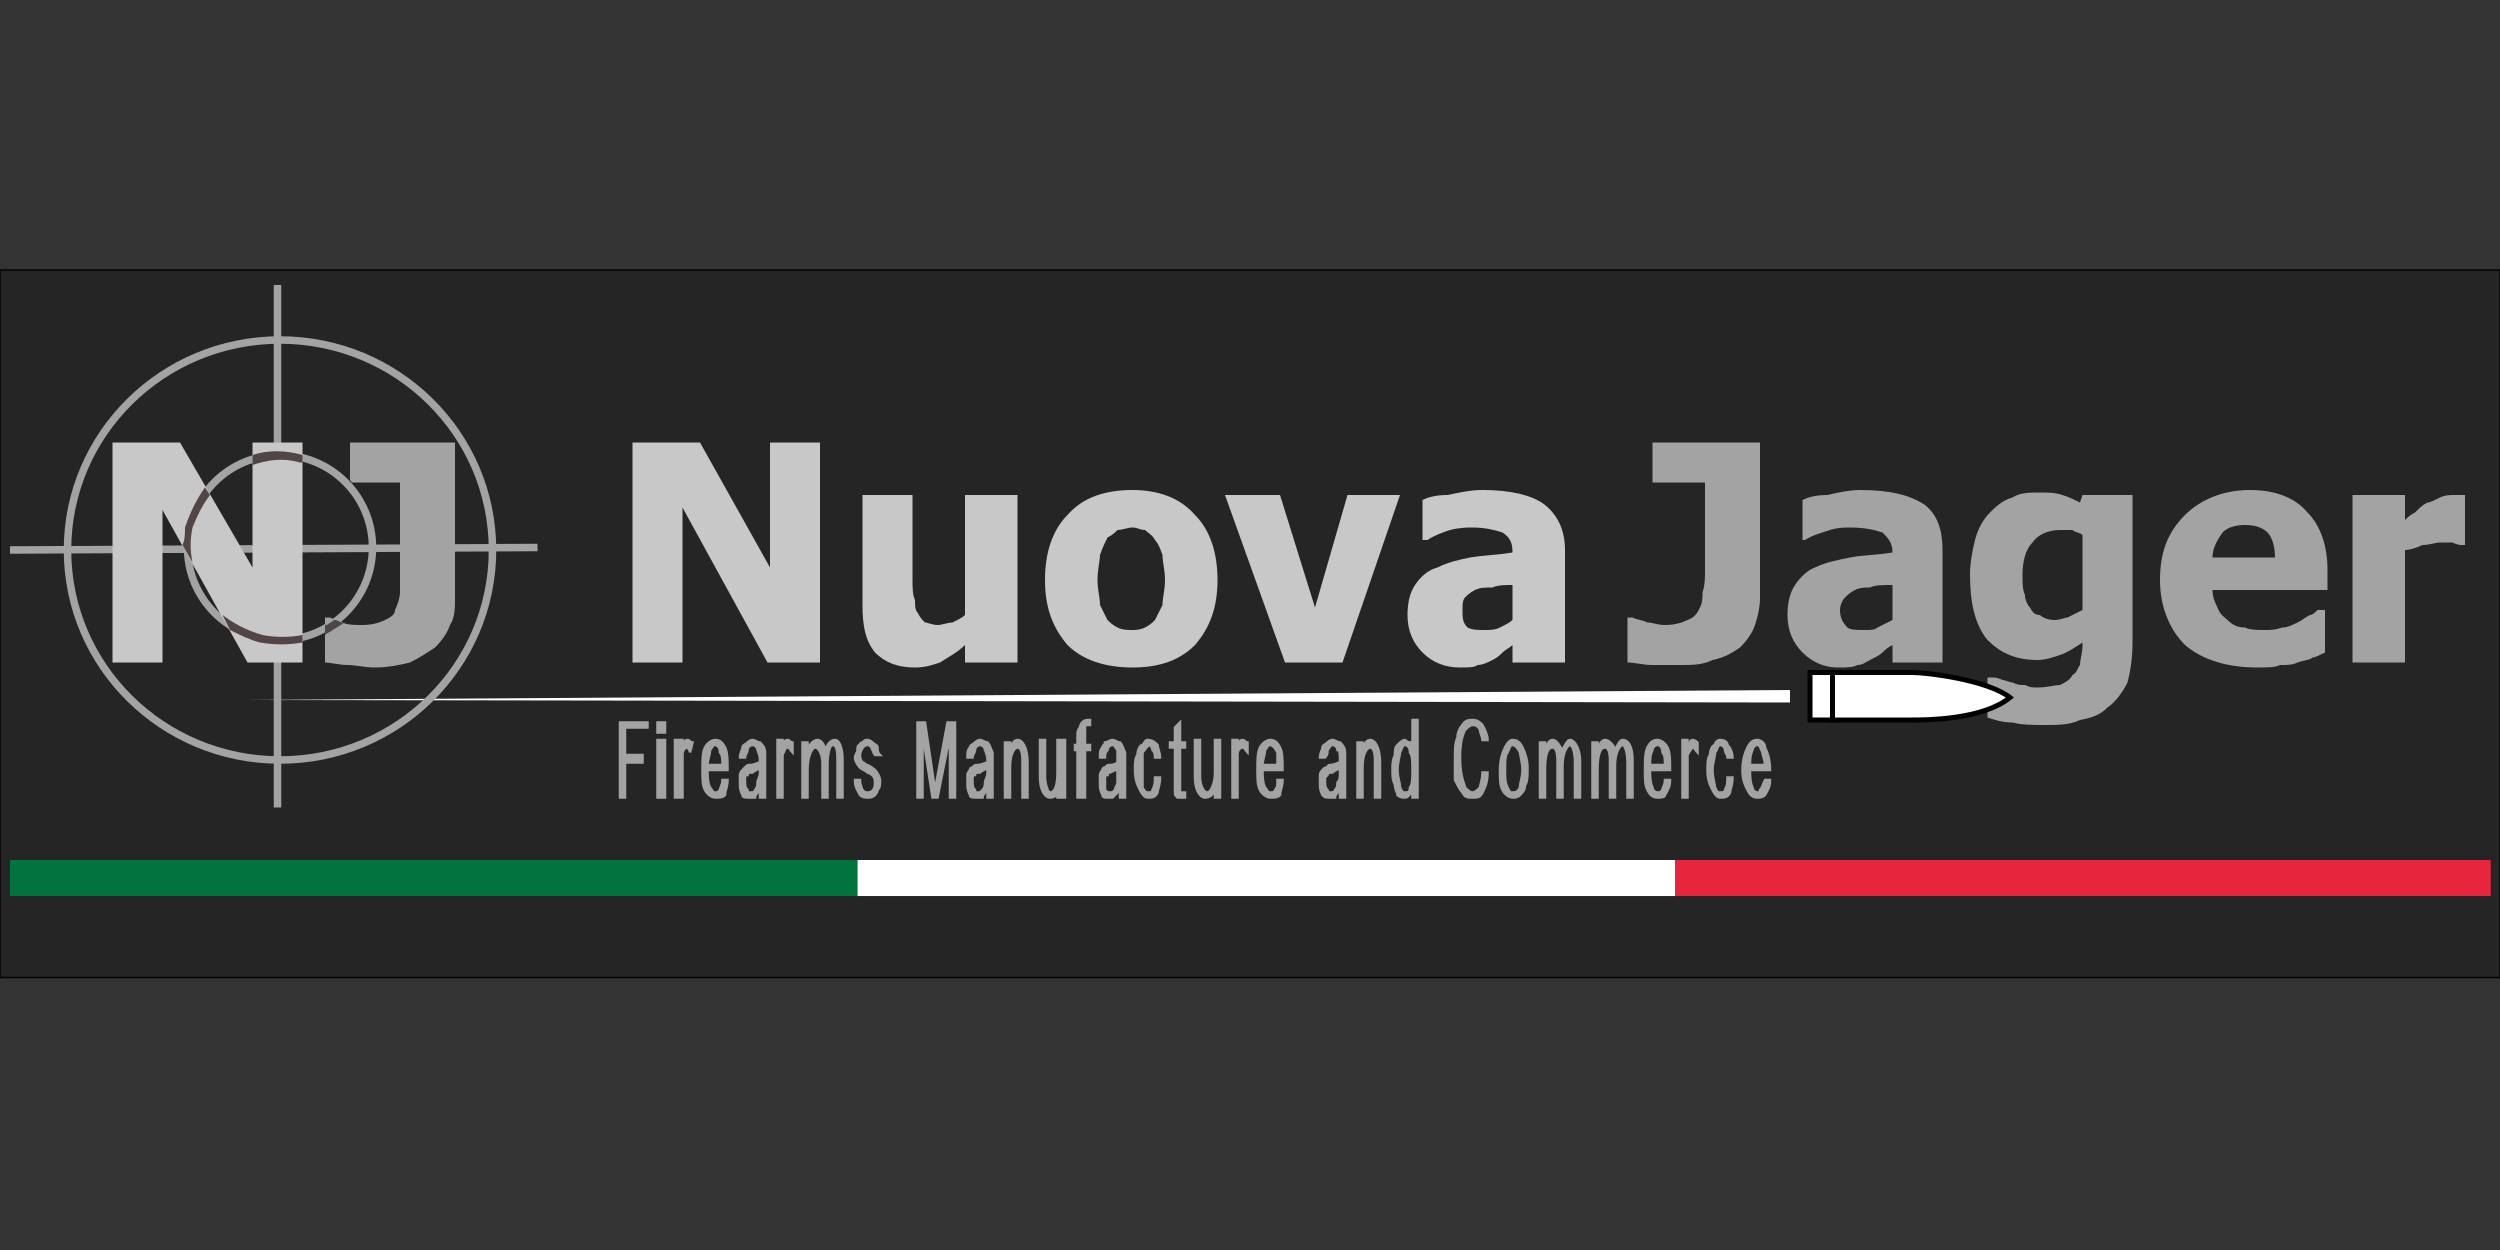 <?xml version="1.0" encoding="UTF-8"?>
<!DOCTYPE svg PUBLIC "-//W3C//DTD SVG 1.1//EN" "http://www.w3.org/Graphics/SVG/1.1/DTD/svg11.dtd">
<!-- Creator: CorelDRAW X8 -->
<svg xmlns="http://www.w3.org/2000/svg" xml:space="preserve" width="1000px" height="500px" version="1.1" style="shape-rendering:geometricPrecision; text-rendering:geometricPrecision; image-rendering:optimizeQuality; fill-rule:evenodd; clip-rule:evenodd"
viewBox="0 0 1000 500"
 xmlns:xlink="http://www.w3.org/1999/xlink">
 <rect x="0" y="0" width="1000" height="500" fill="#333333" stroke="none"/>
 <defs>
  <style type="text/css">
   <![CDATA[
    .str3 {stroke:#A3A3A3;stroke-width:3}
    .str2 {stroke:black;stroke-width:2}
    .str1 {stroke:#A3A3A3;stroke-width:1}
    .str0 {stroke:black;stroke-width:0.567}
    .fil7 {fill:none}
    .fil4 {fill:none;fill-rule:nonzero}
    .fil5 {fill:#01743D}
    .fil0 {fill:#252525}
    .fil6 {fill:#E7253D}
    .fil1 {fill:white}
    .fil8 {fill:#524545;fill-rule:nonzero}
    .fil3 {fill:#A3A3A3;fill-rule:nonzero}
    .fil2 {fill:#C8C8C8;fill-rule:nonzero}
   ]]>
  </style>
 </defs>
 <g id="Vrstva_x0020_2">
  <g id="_1192780400">
   <rect class="fil0 str0" y="108" width="1000" height="283"/>
   <polygon class="fil1" points="716,276 96,280 716,281 "/>
   <polygon class="fil2" points="328,265 307,265 273,203 273,265 253,265 253,177 280,177 308,227 308,177 328,177 "/>
   <path id="1" class="fil2" d="M407 265l-21 0 0 -7c-3,3 -7,5 -10,7 -3,1 -6,2 -10,2 -7,0 -12,-2 -16,-6 -4,-5 -5,-11 -5,-19l0 -44 20 0 0 33c0,4 0,7 1,9 0,2 0,4 1,5 1,2 2,3 3,4 1,0 3,1 5,1 2,0 4,-1 6,-1 2,-1 4,-2 5,-3l0 -48 21 0 0 67z"/>
   <path id="2" class="fil2" d="M487 232c0,11 -3,19 -9,26 -6,6 -14,9 -25,9 -11,0 -20,-3 -26,-9 -6,-7 -9,-15 -9,-26 0,-11 3,-20 9,-26 6,-7 15,-10 26,-10 10,0 19,3 25,10 6,6 9,15 9,26zm-21 0c0,-4 -1,-7 -1,-10 -1,-3 -2,-5 -3,-6 -1,-2 -3,-3 -4,-4 -2,0 -3,-1 -5,-1 -2,0 -4,1 -6,1 -1,1 -2,2 -4,3 -1,2 -2,4 -3,7 0,2 -1,6 -1,10 0,4 1,7 1,10 1,2 2,4 3,6 1,1 2,2 4,3 2,1 4,1 6,1 1,0 3,0 5,-1 2,-1 3,-2 4,-3 1,-2 2,-4 3,-6 0,-3 1,-6 1,-10z"/>
   <polygon id="3" class="fil2" points="560,198 537,265 514,265 490,198 512,198 526,243 539,198 "/>
   <path id="4" class="fil2" d="M605 248l0 -14c-3,0 -6,0 -8,1 -3,0 -5,0 -7,1 -2,1 -3,2 -4,3 -1,1 -1,3 -1,5 0,3 0,5 2,7 2,1 4,1 7,1 2,0 4,0 6,-1 2,-1 4,-2 5,-3zm0 10c-1,1 -3,2 -4,3 -1,1 -2,2 -4,3 -2,1 -4,2 -6,2 -1,1 -4,1 -7,1 -6,0 -11,-2 -15,-6 -4,-4 -6,-9 -6,-15 0,-5 1,-9 3,-12 2,-3 5,-6 9,-7 4,-2 8,-3 13,-4 6,-1 11,-1 17,-2l0 0c0,-4 -1,-6 -4,-8 -3,-1 -7,-2 -12,-2 -2,0 -5,0 -9,1 -3,1 -6,2 -9,4l-2 0 0 -16c2,-1 5,-2 10,-2 5,-1 9,-2 14,-2 11,0 20,2 25,6 5,4 8,10 8,18l0 45 -21 0 0 -7z"/>
   <path id="5" class="fil3" d="M704 239c0,4 -1,8 -2,11 -1,3 -3,6 -6,9 -3,2 -6,4 -11,5 -4,2 -8,2 -13,2 -4,0 -8,0 -11,0 -4,0 -7,-1 -10,-1l0 -18 2 0c2,1 4,1 6,2 2,0 4,1 7,1 4,0 7,-1 9,-2 3,-1 4,-3 5,-5 1,-2 1,-4 1,-6 1,-3 1,-6 1,-9l0 -35 -21 0 0 -16 43 0 0 62z"/>
   <path id="6" class="fil3" d="M757 248l0 -14c-4,0 -7,0 -9,1 -2,0 -4,0 -6,1 -2,1 -3,2 -4,3 -1,1 -2,3 -2,5 0,3 1,5 3,7 1,1 4,1 7,1 2,0 4,0 5,-1 2,-1 4,-2 6,-3zm0 10c-2,1 -3,2 -4,3 -1,1 -3,2 -5,3 -2,1 -3,2 -5,2 -2,1 -4,1 -8,1 -5,0 -10,-2 -14,-6 -4,-4 -6,-9 -6,-15 0,-5 1,-9 3,-12 2,-3 5,-6 8,-7 4,-2 9,-3 14,-4 5,-1 11,-1 17,-2l0 0c0,-4 -2,-6 -4,-8 -3,-1 -7,-2 -13,-2 -2,0 -5,0 -8,1 -3,1 -7,2 -10,4l-1 0 0 -16c2,-1 5,-2 10,-2 4,-1 9,-2 13,-2 12,0 20,2 26,6 5,4 7,10 7,18l0 45 -20 0 0 -7z"/>
   <path id="7" class="fil3" d="M833 244l0 -30c-1,-1 -3,-1 -4,-2 -2,0 -3,0 -5,0 -5,0 -9,2 -11,5 -3,3 -4,8 -4,13 0,3 0,6 1,8 0,2 1,4 2,5 1,2 2,3 4,3 1,1 3,2 6,2 2,0 4,-1 5,-1 2,-1 4,-2 6,-3zm20 13c0,7 -1,12 -2,16 -2,4 -5,8 -8,10 -3,3 -6,4 -11,5 -4,2 -9,2 -14,2 -5,0 -9,0 -13,-1 -4,0 -7,-1 -10,-2l0 -16 2 0c1,0 2,0 4,1 1,0 3,1 4,1 2,1 3,1 5,1 2,1 3,1 5,1 4,0 7,-1 9,-1 2,-1 4,-2 5,-4 2,-1 2,-3 3,-4 0,-2 1,-5 1,-8l0 -1c-3,2 -6,4 -9,5 -3,1 -6,2 -9,2 -9,0 -15,-3 -20,-8 -5,-6 -7,-15 -7,-26 0,-5 1,-10 2,-14 1,-4 3,-8 6,-11 2,-2 5,-5 9,-6 3,-2 7,-2 11,-2 3,0 6,0 9,1 3,1 5,2 7,3l1 -3 20 0 0 59z"/>
   <path id="8" class="fil3" d="M903 267c-12,0 -22,-3 -29,-9 -6,-6 -10,-15 -10,-26 0,-11 3,-19 10,-26 6,-6 15,-10 26,-10 10,0 18,3 23,9 5,5 8,13 8,23l0 8 -46 0c0,3 1,5 2,7 1,3 3,4 4,5 2,2 4,3 7,3 2,1 5,1 8,1 2,0 4,0 7,-1 2,0 4,-1 6,-2 2,-1 3,-2 5,-3 1,0 2,-1 3,-2l3 0 0 17c-2,1 -4,2 -5,2 -1,1 -3,1 -6,2 -2,1 -4,1 -7,1 -2,1 -5,1 -9,1zm7 -44c0,-4 -1,-8 -3,-10 -2,-2 -5,-3 -9,-3 -4,0 -7,1 -9,3 -2,3 -4,6 -4,10l25 0z"/>
   <path id="9" class="fil3" d="M986 218l-1 0c-1,0 -2,0 -4,-1 -1,0 -3,0 -5,0 -2,0 -4,1 -7,1 -2,1 -5,2 -7,2l0 45 -21 0 0 -67 21 0 0 10c1,-1 2,-2 4,-3 2,-2 3,-3 5,-4 1,0 3,-1 5,-2 2,-1 4,-1 6,-1 0,0 1,0 2,0 1,0 2,0 2,0l0 20z"/>
   <polygon class="fil3" points="257,305 257,302 250,302 250,291 259,291 259,289 248,289 248,319 250,319 250,305 "/>
   <path id="1" class="fil3" d="M266 293l0 -4 -3 0 0 4 3 0zm0 26l0 -23 -3 0 0 23 3 0z"/>
   <path id="2" class="fil3" d="M273 319l0 -13c0,-1 0,-3 0,-4 0,-2 1,-3 2,-3 0,0 1,1 1,2l1 -4c-1,0 -1,-1 -2,-1 -1,0 -2,1 -2,4l0 -4 -3 0 0 23 3 0z"/>
   <path id="3" class="fil3" d="M289 312c0,2 -1,3 -1,4 -1,1 -1,1 -2,1 -1,0 -1,-1 -2,-2 -1,-2 -1,-5 -1,-7l8 0 0 0c0,-4 0,-7 -1,-9 -1,-2 -2,-3 -4,-3 -1,0 -3,1 -4,3 -1,2 -1,5 -1,9 0,4 0,6 1,8 1,2 3,3 4,3 2,0 3,0 4,-1 0,-2 1,-3 1,-6l-2 0zm-5 -12c1,-1 1,-2 2,-2 1,0 2,1 2,3 1,1 1,3 1,5l-6 0c0,-2 1,-4 1,-6z"/>
   <path id="4" class="fil3" d="M306 301c0,-2 -1,-3 -2,-4 -1,0 -2,-1 -3,-1 -1,0 -2,1 -2,1 -1,1 -2,1 -2,2 0,1 -1,2 -1,4l2 0c0,-1 1,-2 1,-3 0,-1 1,-2 2,-2 1,0 2,1 2,2 0,0 1,2 1,4l0 1c-1,0 -2,1 -4,1 -1,0 -1,0 -2,1 0,0 0,0 -1,1 0,0 -1,1 -1,2 0,1 0,2 0,3 0,2 0,3 1,5 0,1 1,1 3,1 0,0 1,0 2,0 0,-1 1,-2 2,-3l0 3 2 0 0 -14c0,-2 0,-3 0,-4l0 0zm-2 8c0,2 -1,3 -1,4 0,1 0,2 -1,3 0,1 -1,1 -2,1 -1,0 -1,0 -1,-1 -1,-1 -1,-2 -1,-3 0,-1 0,-1 0,-2 0,-1 1,-1 1,-1 0,-1 1,-1 2,-1 1,-1 2,-1 3,-2l0 2z"/>
   <path id="5" class="fil3" d="M313 319l0 -13c0,-1 0,-3 0,-4 1,-2 1,-3 2,-3 1,0 1,1 2,2l0 -4c-1,0 -1,-1 -2,-1 -1,0 -2,1 -2,4l0 -4 -2 0 0 23 2 0z"/>
   <path id="6" class="fil3" d="M323 319l0 -11c0,-6 2,-9 3,-9 2,0 3,4 3,6l0 14 2 0 0 -13c0,-5 1,-8 2,-8 2,0 2,3 2,7l0 14 2 0 0 -15c0,-4 -1,-8 -3,-8 -2,0 -3,2 -4,4 0,-1 -1,-4 -3,-4 -1,0 -3,1 -4,4l0 -3 -2 0 0 22 2 0z"/>
   <path id="7" class="fil3" d="M350 308c0,0 -1,-1 -3,-2 -1,0 -1,-1 -2,-1 0,0 -1,-1 -1,-3 0,-1 1,-4 3,-4 2,0 2,3 3,4l2 0c-1,-1 -1,-2 -1,-3 0,-1 -1,-1 -2,-2 0,0 -1,-1 -2,-1 -1,0 -1,0 -2,1 0,0 -1,0 -1,1 -1,0 -1,1 -1,2 0,1 -1,2 -1,3 0,2 2,4 2,4 1,1 2,1 3,2 3,1 3,3 3,4 0,1 0,4 -3,4 -1,0 -1,0 -2,-1 0,0 -1,-2 -1,-4l-2 0c0,3 1,4 2,6 1,1 2,1 3,1 1,0 2,0 3,-1 0,0 1,-1 1,-2 1,-1 1,-2 1,-4 0,-1 -1,-3 -2,-4z"/>
   <polygon id="8" class="fil3" points="369,319 369,293 373,319 375,319 380,294 380,319 382,319 382,289 379,289 374,316 370,289 367,289 367,319 "/>
   <path id="9" class="fil3" d="M397 301c-1,-2 -1,-3 -2,-4 -1,0 -2,-1 -3,-1 -1,0 -2,1 -2,1 -1,1 -2,1 -2,2 -1,1 -1,2 -1,4l2 0c0,-1 1,-2 1,-3 0,-1 1,-2 2,-2 1,0 2,1 2,2 0,0 1,2 1,4l0 1c-1,0 -2,1 -4,1 -1,0 -1,0 -2,1 0,0 -1,0 -1,1 0,0 -1,1 -1,2 0,1 0,2 0,3 0,2 0,3 1,5 0,1 1,1 3,1 0,0 1,0 2,0 0,-1 1,-2 2,-3l0 3 2 0 0 -14c0,-2 0,-3 0,-4l0 0zm-2 8c0,2 -1,3 -1,4 0,1 0,2 -1,3 -1,1 -1,1 -2,1 -1,0 -1,0 -1,-1 -1,-1 -1,-2 -1,-3 0,-1 0,-1 0,-2 0,-1 1,-1 1,-1 0,-1 1,-1 2,-1 1,-1 2,-1 3,-2l0 2z"/>
   <path id="10" class="fil3" d="M404 319l0 -12c0,-6 2,-8 3,-8 2,0 2,4 2,6l0 14 2 0 0 -14c0,-6 -2,-9 -4,-9 -1,0 -2,1 -3,3l0 -2 -2 0 0 22 2 0z"/>
   <path id="11" class="fil3" d="M423 296l0 13c0,5 -1,8 -3,8 -1,0 -2,-4 -2,-6l0 -15 -2 0 0 15c0,5 2,8 4,8 2,0 3,-1 3,-3l0 3 3 0 0 -23 -3 0z"/>
   <path id="12" class="fil3" d="M434 319l0 -19 2 0 0 -2 -2 0 0 -3c0,-1 0,-3 0,-4 0,-1 0,-1 1,-1 0,0 1,0 1,0l0 -2c0,0 -1,0 -1,0 -2,0 -3,2 -3,3 -1,1 -1,2 -1,4l0 3 -1 0 0 2 1 0 0 19 3 0z"/>
   <path id="13" class="fil3" d="M450 301c-1,-2 -1,-3 -2,-4 -1,0 -2,-1 -3,-1 -1,0 -2,1 -3,1 0,1 -1,1 -1,2 -1,1 -1,2 -1,4l2 0c0,-1 0,-2 1,-3 0,-1 1,-2 2,-2 1,0 1,1 2,2 0,0 0,2 0,4l0 1c0,0 -1,1 -3,1 -1,0 -1,0 -2,1 0,0 -1,0 -1,1 0,0 -1,1 -1,2 0,1 0,2 0,3 0,2 0,3 1,5 0,1 1,1 2,1 1,0 2,0 2,0 1,-1 2,-2 3,-3l0 3 2 0 0 -14c0,-2 0,-3 0,-4l0 0zm-3 8c0,2 0,3 0,4 0,1 -1,2 -1,3 -1,1 -1,1 -2,1 -1,0 -1,0 -2,-1 0,-1 0,-2 0,-3 0,-1 0,-1 0,-2 0,-1 1,-1 1,-1 0,-1 1,-1 1,-1 2,-1 3,-1 3,-2l0 2z"/>
   <path id="14" class="fil3" d="M462 311c0,2 0,3 -1,5 0,1 -1,1 -2,1 0,0 -1,0 -2,-2 0,-1 0,-4 0,-7 0,-3 0,-5 0,-7 1,-1 2,-3 3,-3 0,0 1,1 1,2 1,1 1,2 1,3l2 0c0,-2 -1,-4 -1,-5 -1,-1 -2,-2 -4,-2 -1,0 -1,1 -2,2 -1,0 -2,2 -2,4 -1,1 -1,4 -1,6 0,4 1,6 2,8 1,2 2,3 3,3 2,0 3,0 4,-2 0,-1 1,-3 1,-6l-2 0z"/>
   <path id="15" class="fil3" d="M474 317c-1,0 -1,0 -1,0 0,0 -1,0 -1,0 0,0 0,-1 0,-1 0,0 0,-1 0,-2l0 -15 2 0 0 -2 -2 0 0 -8 -2 2 0 6 -2 0 0 2 2 0 0 14c0,2 0,3 0,4 0,1 0,1 1,2 0,0 1,0 1,0 1,0 1,0 2,0l0 -2z"/>
   <path id="16" class="fil3" d="M486 296l0 13c0,5 -2,8 -3,8 -2,0 -3,-4 -3,-6l0 -15 -2 0 0 15c0,5 2,8 4,8 2,0 3,-1 4,-3l0 3 2 0 0 -23 -2 0z"/>
   <path id="17" class="fil3" d="M495 319l0 -13c0,-1 0,-3 0,-4 0,-2 1,-3 2,-3 1,0 1,1 2,2l0 -4c-1,0 -1,-1 -2,-1 -1,0 -2,1 -2,4l0 -4 -2 0 0 23 2 0z"/>
   <path id="18" class="fil3" d="M511 312c0,2 0,3 -1,4 0,1 -1,1 -2,1 -1,0 -1,-1 -2,-2 -1,-2 -1,-5 -1,-7l8 0 0 0c0,-4 0,-7 -1,-9 -1,-2 -2,-3 -4,-3 -1,0 -3,1 -4,3 -1,2 -1,5 -1,9 0,4 0,6 1,8 1,2 3,3 4,3 2,0 3,0 4,-1 0,-2 1,-3 1,-6l-2 0zm-5 -12c1,-1 1,-2 2,-2 1,0 2,1 3,3 0,1 0,3 0,5l-6 0c0,-2 1,-4 1,-6z"/>
   <path id="19" class="fil3" d="M538 301c0,-2 -1,-3 -2,-4 -1,0 -2,-1 -3,-1 -1,0 -2,1 -2,1 -1,1 -2,1 -2,2 0,1 -1,2 -1,4l2 0c1,-1 1,-2 1,-3 1,-1 1,-2 2,-2 1,0 2,1 2,2 1,0 1,2 1,4l0 1c-1,0 -2,1 -4,1 0,0 -1,0 -1,1 -1,0 -1,0 -2,1 0,0 -1,1 -1,2 0,1 0,2 0,3 0,2 0,3 1,5 1,1 1,1 3,1 0,0 1,0 2,0 0,-1 1,-2 2,-3l0 3 2 0 0 -14c0,-2 0,-3 0,-4l0 0zm-2 8c0,2 0,3 -1,4 0,1 0,2 -1,3 0,1 -1,1 -2,1 0,0 -1,0 -1,-1 -1,-1 -1,-2 -1,-3 0,-1 0,-1 0,-2 1,-1 1,-1 1,-1 0,-1 1,-1 2,-1 1,-1 2,-1 3,-2l0 2z"/>
   <path id="20" class="fil3" d="M545 319l0 -12c0,-6 2,-8 3,-8 2,0 2,4 2,6l0 14 2 0 0 -14c0,-6 -2,-9 -4,-9 -1,0 -2,1 -3,3l0 -2 -2 0 0 22 2 0z"/>
   <path id="21" class="fil3" d="M567 319l0 -31 -2 0 0 11c0,-1 -1,-1 -1,-2 -1,0 -2,-1 -2,-1 -1,0 -2,1 -3,2 -1,1 -1,2 -1,4 -1,2 -1,4 -1,6 0,2 0,4 1,6 0,2 1,3 1,4 1,1 2,1 3,1 1,0 2,-1 3,-3l0 3 2 0zm-8 -11c0,-3 1,-6 1,-7 1,-2 1,-3 2,-3 1,0 2,1 2,3 1,1 1,4 1,7 0,3 0,6 -1,7 0,2 -1,2 -2,2 -1,0 -1,0 -2,-2 0,-2 -1,-4 -1,-7l0 0z"/>
   <path id="22" class="fil3" d="M593 309c0,3 -1,5 -1,6 -1,1 -2,2 -3,2 -1,0 -2,-1 -3,-2 0,-1 -2,-4 -2,-12 0,-6 1,-9 2,-11 1,-1 2,-2 3,-2 1,0 2,0 3,2 0,1 1,3 1,4l2 0c0,-2 -1,-4 -2,-6 -1,-1 -2,-2 -4,-2 -1,0 -3,0 -4,2 -1,1 -2,3 -2,5 -1,2 -1,5 -1,8 0,3 0,6 0,9 1,2 2,4 3,5 1,2 2,2 4,2 2,0 3,0 4,-2 1,-2 2,-4 2,-8l-2 0z"/>
   <path id="23" class="fil3" d="M600 308c0,4 0,6 1,8 1,2 3,3 4,3 1,0 2,0 3,-1 1,-1 2,-2 2,-4 1,-1 1,-4 1,-7 0,-3 -1,-6 -2,-8 -1,-2 -2,-3 -4,-3 -1,0 -2,1 -3,3 -1,2 -2,5 -2,9zm2 0c0,-3 0,-6 1,-7 1,-2 1,-3 2,-3 1,0 2,1 3,3 0,1 1,4 1,7 0,3 -1,5 -1,7 -1,2 -2,2 -3,2 -1,0 -1,0 -2,-2 -1,-2 -1,-4 -1,-7z"/>
   <path id="24" class="fil3" d="M618 319l0 -11c0,-6 1,-9 3,-9 2,0 2,4 2,6l0 14 2 0 0 -13c0,-5 2,-8 3,-8 1,0 2,3 2,7l0 14 2 0 0 -15c0,-4 -2,-8 -4,-8 -1,0 -2,2 -3,4 -1,-1 -2,-4 -4,-4 -1,0 -2,1 -3,4l0 -3 -2 0 0 22 2 0z"/>
   <path id="25" class="fil3" d="M639 319l0 -11c0,-6 1,-9 3,-9 2,0 2,4 2,6l0 14 2 0 0 -13c0,-5 2,-8 3,-8 1,0 2,3 2,7l0 14 2 0 0 -15c0,-4 -1,-8 -4,-8 -1,0 -2,2 -3,4 0,-1 -2,-4 -4,-4 -1,0 -2,1 -3,4l0 -3 -2 0 0 22 2 0z"/>
   <path id="26" class="fil3" d="M666 312c0,2 -1,3 -1,4 -1,1 -1,1 -2,1 -1,0 -2,-1 -2,-2 -1,-2 -1,-5 -1,-7l8 0 0 0c0,-4 0,-7 -1,-9 -1,-2 -3,-3 -4,-3 -2,0 -3,1 -4,3 -1,2 -1,5 -1,9 0,4 0,6 1,8 1,2 2,3 4,3 1,0 3,0 3,-1 1,-2 2,-3 2,-6l-2 0zm-5 -12c0,-1 1,-2 2,-2 1,0 2,1 2,3 1,1 1,3 1,5l-6 0c0,-2 0,-4 1,-6z"/>
   <path id="27" class="fil3" d="M675 319l0 -13c0,-1 0,-3 0,-4 1,-2 2,-3 2,-3 1,0 1,1 2,2l0 -4c0,0 -1,-1 -2,-1 -1,0 -1,1 -2,4l0 -4 -2 0 0 23 2 0z"/>
   <path id="28" class="fil3" d="M691 311c0,2 0,3 -1,5 0,1 -1,1 -2,1 -1,0 -1,0 -2,-2 0,-1 -1,-4 -1,-7 0,-3 1,-5 1,-7 1,-1 1,-3 2,-3 1,0 2,1 2,2 0,1 1,2 1,3l2 0c0,-2 -1,-4 -2,-5 0,-1 -1,-2 -3,-2 -1,0 -2,1 -2,2 -1,0 -2,2 -2,4 -1,1 -1,4 -1,6 0,4 1,6 2,8 1,2 2,3 3,3 2,0 3,0 4,-2 0,-1 1,-3 1,-6l-2 0z"/>
   <path id="29" class="fil3" d="M706 312c-1,2 -1,3 -2,4 0,1 0,1 -1,1 -1,0 -2,-1 -2,-2 -1,-2 -1,-5 -1,-7l8 0 0 0c0,-4 -1,-7 -2,-9 0,-2 -2,-3 -3,-3 -2,0 -3,1 -4,3 -1,2 -2,5 -2,9 0,4 1,6 2,8 1,2 2,3 4,3 1,0 2,0 3,-1 1,-2 2,-3 2,-6l-2 0zm-5 -12c0,-1 1,-2 2,-2 1,0 1,1 2,3 0,1 1,3 1,5l-6 0c0,-2 0,-4 1,-6z"/>
   <polygon id="30" class="fil4 str1" points="257,305 257,302 250,302 250,291 259,291 259,289 248,289 248,319 250,319 250,305 "/>
   <path id="31" class="fil4 str1" d="M266 293l0 -4 -3 0 0 4 3 0zm0 26l0 -23 -3 0 0 23 3 0z"/>
   <path id="32" class="fil4 str1" d="M273 319l0 -13c0,-1 0,-3 0,-4 0,-2 1,-3 2,-3 0,0 1,1 1,2l1 -4c-1,0 -1,-1 -2,-1 -1,0 -2,1 -2,4l0 -4 -3 0 0 23 3 0z"/>
   <path id="33" class="fil4 str1" d="M289 312c0,2 -1,3 -1,4 -1,1 -1,1 -2,1 -1,0 -1,-1 -2,-2 -1,-2 -1,-5 -1,-7l8 0 0 0c0,-4 0,-7 -1,-9 -1,-2 -2,-3 -4,-3 -1,0 -3,1 -4,3 -1,2 -1,5 -1,9 0,4 0,6 1,8 1,2 3,3 4,3 2,0 3,0 4,-1 0,-2 1,-3 1,-6l-2 0zm-5 -12c1,-1 1,-2 2,-2 1,0 2,1 2,3 1,1 1,3 1,5l-6 0c0,-2 1,-4 1,-6z"/>
   <path id="34" class="fil4 str1" d="M306 301c0,-2 -1,-3 -2,-4 -1,0 -2,-1 -3,-1 -1,0 -2,1 -2,1 -1,1 -2,1 -2,2 0,1 -1,2 -1,4l2 0c0,-1 1,-2 1,-3 0,-1 1,-2 2,-2 1,0 2,1 2,2 0,0 1,2 1,4l0 1c-1,0 -2,1 -4,1 -1,0 -1,0 -2,1 0,0 0,0 -1,1 0,0 -1,1 -1,2 0,1 0,2 0,3 0,2 0,3 1,5 0,1 1,1 3,1 0,0 1,0 2,0 0,-1 1,-2 2,-3l0 3 2 0 0 -14c0,-2 0,-3 0,-4l0 0zm-2 8c0,2 -1,3 -1,4 0,1 0,2 -1,3 0,1 -1,1 -2,1 -1,0 -1,0 -1,-1 -1,-1 -1,-2 -1,-3 0,-1 0,-1 0,-2 0,-1 1,-1 1,-1 0,-1 1,-1 2,-1 1,-1 2,-1 3,-2l0 2z"/>
   <path id="35" class="fil4 str1" d="M313 319l0 -13c0,-1 0,-3 0,-4 1,-2 1,-3 2,-3 1,0 1,1 2,2l0 -4c-1,0 -1,-1 -2,-1 -1,0 -2,1 -2,4l0 -4 -2 0 0 23 2 0z"/>
   <path id="36" class="fil4 str1" d="M323 319l0 -11c0,-6 2,-9 3,-9 2,0 3,4 3,6l0 14 2 0 0 -13c0,-5 1,-8 2,-8 2,0 2,3 2,7l0 14 2 0 0 -15c0,-4 -1,-8 -3,-8 -2,0 -3,2 -4,4 0,-1 -1,-4 -3,-4 -1,0 -3,1 -4,4l0 -3 -2 0 0 22 2 0z"/>
   <path id="37" class="fil4 str1" d="M350 308c0,0 -1,-1 -3,-2 -1,0 -1,-1 -2,-1 0,0 -1,-1 -1,-3 0,-1 1,-4 3,-4 2,0 2,3 3,4l2 0c-1,-1 -1,-2 -1,-3 0,-1 -1,-1 -2,-2 0,0 -1,-1 -2,-1 -1,0 -1,0 -2,1 0,0 -1,0 -1,1 -1,0 -1,1 -1,2 0,1 -1,2 -1,3 0,2 2,4 2,4 1,1 2,1 3,2 3,1 3,3 3,4 0,1 0,4 -3,4 -1,0 -1,0 -2,-1 0,0 -1,-2 -1,-4l-2 0c0,3 1,4 2,6 1,1 2,1 3,1 1,0 2,0 3,-1 0,0 1,-1 1,-2 1,-1 1,-2 1,-4 0,-1 -1,-3 -2,-4z"/>
   <polygon id="38" class="fil4 str1" points="369,319 369,293 373,319 375,319 380,294 380,319 382,319 382,289 379,289 374,316 370,289 367,289 367,319 "/>
   <path id="39" class="fil4 str1" d="M397 301c-1,-2 -1,-3 -2,-4 -1,0 -2,-1 -3,-1 -1,0 -2,1 -2,1 -1,1 -2,1 -2,2 -1,1 -1,2 -1,4l2 0c0,-1 1,-2 1,-3 0,-1 1,-2 2,-2 1,0 2,1 2,2 0,0 1,2 1,4l0 1c-1,0 -2,1 -4,1 -1,0 -1,0 -2,1 0,0 -1,0 -1,1 0,0 -1,1 -1,2 0,1 0,2 0,3 0,2 0,3 1,5 0,1 1,1 3,1 0,0 1,0 2,0 0,-1 1,-2 2,-3l0 3 2 0 0 -14c0,-2 0,-3 0,-4l0 0zm-2 8c0,2 -1,3 -1,4 0,1 0,2 -1,3 -1,1 -1,1 -2,1 -1,0 -1,0 -1,-1 -1,-1 -1,-2 -1,-3 0,-1 0,-1 0,-2 0,-1 1,-1 1,-1 0,-1 1,-1 2,-1 1,-1 2,-1 3,-2l0 2z"/>
   <path id="40" class="fil4 str1" d="M404 319l0 -12c0,-6 2,-8 3,-8 2,0 2,4 2,6l0 14 2 0 0 -14c0,-6 -2,-9 -4,-9 -1,0 -2,1 -3,3l0 -2 -2 0 0 22 2 0z"/>
   <path id="41" class="fil4 str1" d="M423 296l0 13c0,5 -1,8 -3,8 -1,0 -2,-4 -2,-6l0 -15 -2 0 0 15c0,5 2,8 4,8 2,0 3,-1 3,-3l0 3 3 0 0 -23 -3 0z"/>
   <path id="42" class="fil4 str1" d="M434 319l0 -19 2 0 0 -2 -2 0 0 -3c0,-1 0,-3 0,-4 0,-1 0,-1 1,-1 0,0 1,0 1,0l0 -2c0,0 -1,0 -1,0 -2,0 -3,2 -3,3 -1,1 -1,2 -1,4l0 3 -1 0 0 2 1 0 0 19 3 0z"/>
   <path id="43" class="fil4 str1" d="M450 301c-1,-2 -1,-3 -2,-4 -1,0 -2,-1 -3,-1 -1,0 -2,1 -3,1 0,1 -1,1 -1,2 -1,1 -1,2 -1,4l2 0c0,-1 0,-2 1,-3 0,-1 1,-2 2,-2 1,0 1,1 2,2 0,0 0,2 0,4l0 1c0,0 -1,1 -3,1 -1,0 -1,0 -2,1 0,0 -1,0 -1,1 0,0 -1,1 -1,2 0,1 0,2 0,3 0,2 0,3 1,5 0,1 1,1 2,1 1,0 2,0 2,0 1,-1 2,-2 3,-3l0 3 2 0 0 -14c0,-2 0,-3 0,-4l0 0zm-3 8c0,2 0,3 0,4 0,1 -1,2 -1,3 -1,1 -1,1 -2,1 -1,0 -1,0 -2,-1 0,-1 0,-2 0,-3 0,-1 0,-1 0,-2 0,-1 1,-1 1,-1 0,-1 1,-1 1,-1 2,-1 3,-1 3,-2l0 2z"/>
   <path id="44" class="fil4 str1" d="M462 311c0,2 0,3 -1,5 0,1 -1,1 -2,1 0,0 -1,0 -2,-2 0,-1 0,-4 0,-7 0,-3 0,-5 0,-7 1,-1 2,-3 3,-3 0,0 1,1 1,2 1,1 1,2 1,3l2 0c0,-2 -1,-4 -1,-5 -1,-1 -2,-2 -4,-2 -1,0 -1,1 -2,2 -1,0 -2,2 -2,4 -1,1 -1,4 -1,6 0,4 1,6 2,8 1,2 2,3 3,3 2,0 3,0 4,-2 0,-1 1,-3 1,-6l-2 0z"/>
   <path id="45" class="fil4 str1" d="M474 317c-1,0 -1,0 -1,0 0,0 -1,0 -1,0 0,0 0,-1 0,-1 0,0 0,-1 0,-2l0 -15 2 0 0 -2 -2 0 0 -8 -2 2 0 6 -2 0 0 2 2 0 0 14c0,2 0,3 0,4 0,1 0,1 1,2 0,0 1,0 1,0 1,0 1,0 2,0l0 -2z"/>
   <path id="46" class="fil4 str1" d="M486 296l0 13c0,5 -2,8 -3,8 -2,0 -3,-4 -3,-6l0 -15 -2 0 0 15c0,5 2,8 4,8 2,0 3,-1 4,-3l0 3 2 0 0 -23 -2 0z"/>
   <path id="47" class="fil4 str1" d="M495 319l0 -13c0,-1 0,-3 0,-4 0,-2 1,-3 2,-3 1,0 1,1 2,2l0 -4c-1,0 -1,-1 -2,-1 -1,0 -2,1 -2,4l0 -4 -2 0 0 23 2 0z"/>
   <path id="48" class="fil4 str1" d="M511 312c0,2 0,3 -1,4 0,1 -1,1 -2,1 -1,0 -1,-1 -2,-2 -1,-2 -1,-5 -1,-7l8 0 0 0c0,-4 0,-7 -1,-9 -1,-2 -2,-3 -4,-3 -1,0 -3,1 -4,3 -1,2 -1,5 -1,9 0,4 0,6 1,8 1,2 3,3 4,3 2,0 3,0 4,-1 0,-2 1,-3 1,-6l-2 0zm-5 -12c1,-1 1,-2 2,-2 1,0 2,1 3,3 0,1 0,3 0,5l-6 0c0,-2 1,-4 1,-6z"/>
   <path id="49" class="fil4 str1" d="M538 301c0,-2 -1,-3 -2,-4 -1,0 -2,-1 -3,-1 -1,0 -2,1 -2,1 -1,1 -2,1 -2,2 0,1 -1,2 -1,4l2 0c1,-1 1,-2 1,-3 1,-1 1,-2 2,-2 1,0 2,1 2,2 1,0 1,2 1,4l0 1c-1,0 -2,1 -4,1 0,0 -1,0 -1,1 -1,0 -1,0 -2,1 0,0 -1,1 -1,2 0,1 0,2 0,3 0,2 0,3 1,5 1,1 1,1 3,1 0,0 1,0 2,0 0,-1 1,-2 2,-3l0 3 2 0 0 -14c0,-2 0,-3 0,-4l0 0zm-2 8c0,2 0,3 -1,4 0,1 0,2 -1,3 0,1 -1,1 -2,1 0,0 -1,0 -1,-1 -1,-1 -1,-2 -1,-3 0,-1 0,-1 0,-2 1,-1 1,-1 1,-1 0,-1 1,-1 2,-1 1,-1 2,-1 3,-2l0 2z"/>
   <path id="50" class="fil4 str1" d="M545 319l0 -12c0,-6 2,-8 3,-8 2,0 2,4 2,6l0 14 2 0 0 -14c0,-6 -2,-9 -4,-9 -1,0 -2,1 -3,3l0 -2 -2 0 0 22 2 0z"/>
   <path id="51" class="fil4 str1" d="M567 319l0 -31 -2 0 0 11c0,-1 -1,-1 -1,-2 -1,0 -2,-1 -2,-1 -1,0 -2,1 -3,2 -1,1 -1,2 -1,4 -1,2 -1,4 -1,6 0,2 0,4 1,6 0,2 1,3 1,4 1,1 2,1 3,1 1,0 2,-1 3,-3l0 3 2 0zm-8 -11c0,-3 1,-6 1,-7 1,-2 1,-3 2,-3 1,0 2,1 2,3 1,1 1,4 1,7 0,3 0,6 -1,7 0,2 -1,2 -2,2 -1,0 -1,0 -2,-2 0,-2 -1,-4 -1,-7l0 0z"/>
   <path id="52" class="fil4 str1" d="M593 309c0,3 -1,5 -1,6 -1,1 -2,2 -3,2 -1,0 -2,-1 -3,-2 0,-1 -2,-4 -2,-12 0,-6 1,-9 2,-11 1,-1 2,-2 3,-2 1,0 2,0 3,2 0,1 1,3 1,4l2 0c0,-2 -1,-4 -2,-6 -1,-1 -2,-2 -4,-2 -1,0 -3,0 -4,2 -1,1 -2,3 -2,5 -1,2 -1,5 -1,8 0,3 0,6 0,9 1,2 2,4 3,5 1,2 2,2 4,2 2,0 3,0 4,-2 1,-2 2,-4 2,-8l-2 0z"/>
   <path id="53" class="fil4 str1" d="M600 308c0,4 0,6 1,8 1,2 3,3 4,3 1,0 2,0 3,-1 1,-1 2,-2 2,-4 1,-1 1,-4 1,-7 0,-3 -1,-6 -2,-8 -1,-2 -2,-3 -4,-3 -1,0 -2,1 -3,3 -1,2 -2,5 -2,9zm2 0c0,-3 0,-6 1,-7 1,-2 1,-3 2,-3 1,0 2,1 3,3 0,1 1,4 1,7 0,3 -1,5 -1,7 -1,2 -2,2 -3,2 -1,0 -1,0 -2,-2 -1,-2 -1,-4 -1,-7z"/>
   <path id="54" class="fil4 str1" d="M618 319l0 -11c0,-6 1,-9 3,-9 2,0 2,4 2,6l0 14 2 0 0 -13c0,-5 2,-8 3,-8 1,0 2,3 2,7l0 14 2 0 0 -15c0,-4 -2,-8 -4,-8 -1,0 -2,2 -3,4 -1,-1 -2,-4 -4,-4 -1,0 -2,1 -3,4l0 -3 -2 0 0 22 2 0z"/>
   <path id="55" class="fil4 str1" d="M639 319l0 -11c0,-6 1,-9 3,-9 2,0 2,4 2,6l0 14 2 0 0 -13c0,-5 2,-8 3,-8 1,0 2,3 2,7l0 14 2 0 0 -15c0,-4 -1,-8 -4,-8 -1,0 -2,2 -3,4 0,-1 -2,-4 -4,-4 -1,0 -2,1 -3,4l0 -3 -2 0 0 22 2 0z"/>
   <path id="56" class="fil4 str1" d="M666 312c0,2 -1,3 -1,4 -1,1 -1,1 -2,1 -1,0 -2,-1 -2,-2 -1,-2 -1,-5 -1,-7l8 0 0 0c0,-4 0,-7 -1,-9 -1,-2 -3,-3 -4,-3 -2,0 -3,1 -4,3 -1,2 -1,5 -1,9 0,4 0,6 1,8 1,2 2,3 4,3 1,0 3,0 3,-1 1,-2 2,-3 2,-6l-2 0zm-5 -12c0,-1 1,-2 2,-2 1,0 2,1 2,3 1,1 1,3 1,5l-6 0c0,-2 0,-4 1,-6z"/>
   <path id="57" class="fil4 str1" d="M675 319l0 -13c0,-1 0,-3 0,-4 1,-2 2,-3 2,-3 1,0 1,1 2,2l0 -4c0,0 -1,-1 -2,-1 -1,0 -1,1 -2,4l0 -4 -2 0 0 23 2 0z"/>
   <path id="58" class="fil4 str1" d="M691 311c0,2 0,3 -1,5 0,1 -1,1 -2,1 -1,0 -1,0 -2,-2 0,-1 -1,-4 -1,-7 0,-3 1,-5 1,-7 1,-1 1,-3 2,-3 1,0 2,1 2,2 0,1 1,2 1,3l2 0c0,-2 -1,-4 -2,-5 0,-1 -1,-2 -3,-2 -1,0 -2,1 -2,2 -1,0 -2,2 -2,4 -1,1 -1,4 -1,6 0,4 1,6 2,8 1,2 2,3 3,3 2,0 3,0 4,-2 0,-1 1,-3 1,-6l-2 0z"/>
   <path id="59" class="fil4 str1" d="M706 312c-1,2 -1,3 -2,4 0,1 0,1 -1,1 -1,0 -2,-1 -2,-2 -1,-2 -1,-5 -1,-7l8 0 0 0c0,-4 -1,-7 -2,-9 0,-2 -2,-3 -3,-3 -2,0 -3,1 -4,3 -1,2 -2,5 -2,9 0,4 1,6 2,8 1,2 2,3 4,3 1,0 2,0 3,-1 1,-2 2,-3 2,-6l-2 0zm-5 -12c0,-1 1,-2 2,-2 1,0 1,1 2,3 0,1 1,3 1,5l-6 0c0,-2 0,-4 1,-6z"/>
   <rect class="fil5" x="4" y="344" width="338.879" height="14.415"/>
   <rect class="fil1" x="343" y="344" width="327.086" height="14.415"/>
   <rect class="fil6" x="670" y="344" width="326.3" height="14.415"/>
   <polygon class="fil1 str2" points="724,269 735,269 735,288 724,288 "/>
   <path class="fil1 str2" d="M733 269l32 0c6,0 30,3 39,10 -11,9 -34,9 -39,9l-32 0 0 -19z"/>
   <line class="fil7 str3" x1="111" y1="114" x2="111" y2= "323" />
   <line class="fil7 str3" x1="4" y1="220" x2="215" y2= "219" />
   <ellipse class="fil7 str3" cx="112" cy="220" rx="85" ry="84"/>
   <circle class="fil7 str3" cx="112" cy="219" r="37"/>
   <polygon class="fil2" points="121,265 99,265 65,204 65,265 45,265 45,177 72,177 101,227 101,177 121,177 "/>
   <path id="1" class="fil3" d="M182 239c0,4 0,8 -2,11 -1,3 -3,6 -6,9 -3,2 -6,4 -10,6 -4,1 -9,2 -14,2 -4,0 -8,-1 -11,-1 -3,0 -7,-1 -9,-1l0 -18 2 0c2,1 4,1 5,2 2,1 5,1 8,1 4,0 7,-1 9,-2 2,-1 4,-2 4,-4 1,-2 2,-5 2,-7 0,-3 0,-6 0,-9l0 -35 -20 0 0 -16 42 0 0 62z"/>
   <path id="prunik_x0020_N" class="fil8" d="M121 257c-6,1 -11,1 -17,0 -4,-1 -8,-3 -12,-5l-3 -6c4,3 9,6 16,8 5,1 11,1 16,0l0 3zm-48 -39c1,-2 1,-5 1,-7l0 0c2,-6 5,-12 8,-16l2 3c-3,4 -5,8 -7,13l0 0c-1,5 -1,9 0,14l-4 -7zm28 -36c6,-2 13,-2 20,0l0 0 0 3c0,0 -1,0 -1,0l0 0c-7,-2 -13,-1 -19,1l0 -4z"/>
   <path id="prunik_x0020_J" class="fil8" d="M130 254l0 -4c1,0 1,0 2,-1 1,0 1,-1 2,-1 1,0 2,1 3,1l1 0c-2,1 -3,2 -5,3 -1,1 -2,1 -3,2zm11 -61l-1 0 0 -1c0,0 1,1 1,1z"/>
  </g>
 </g>
</svg>
